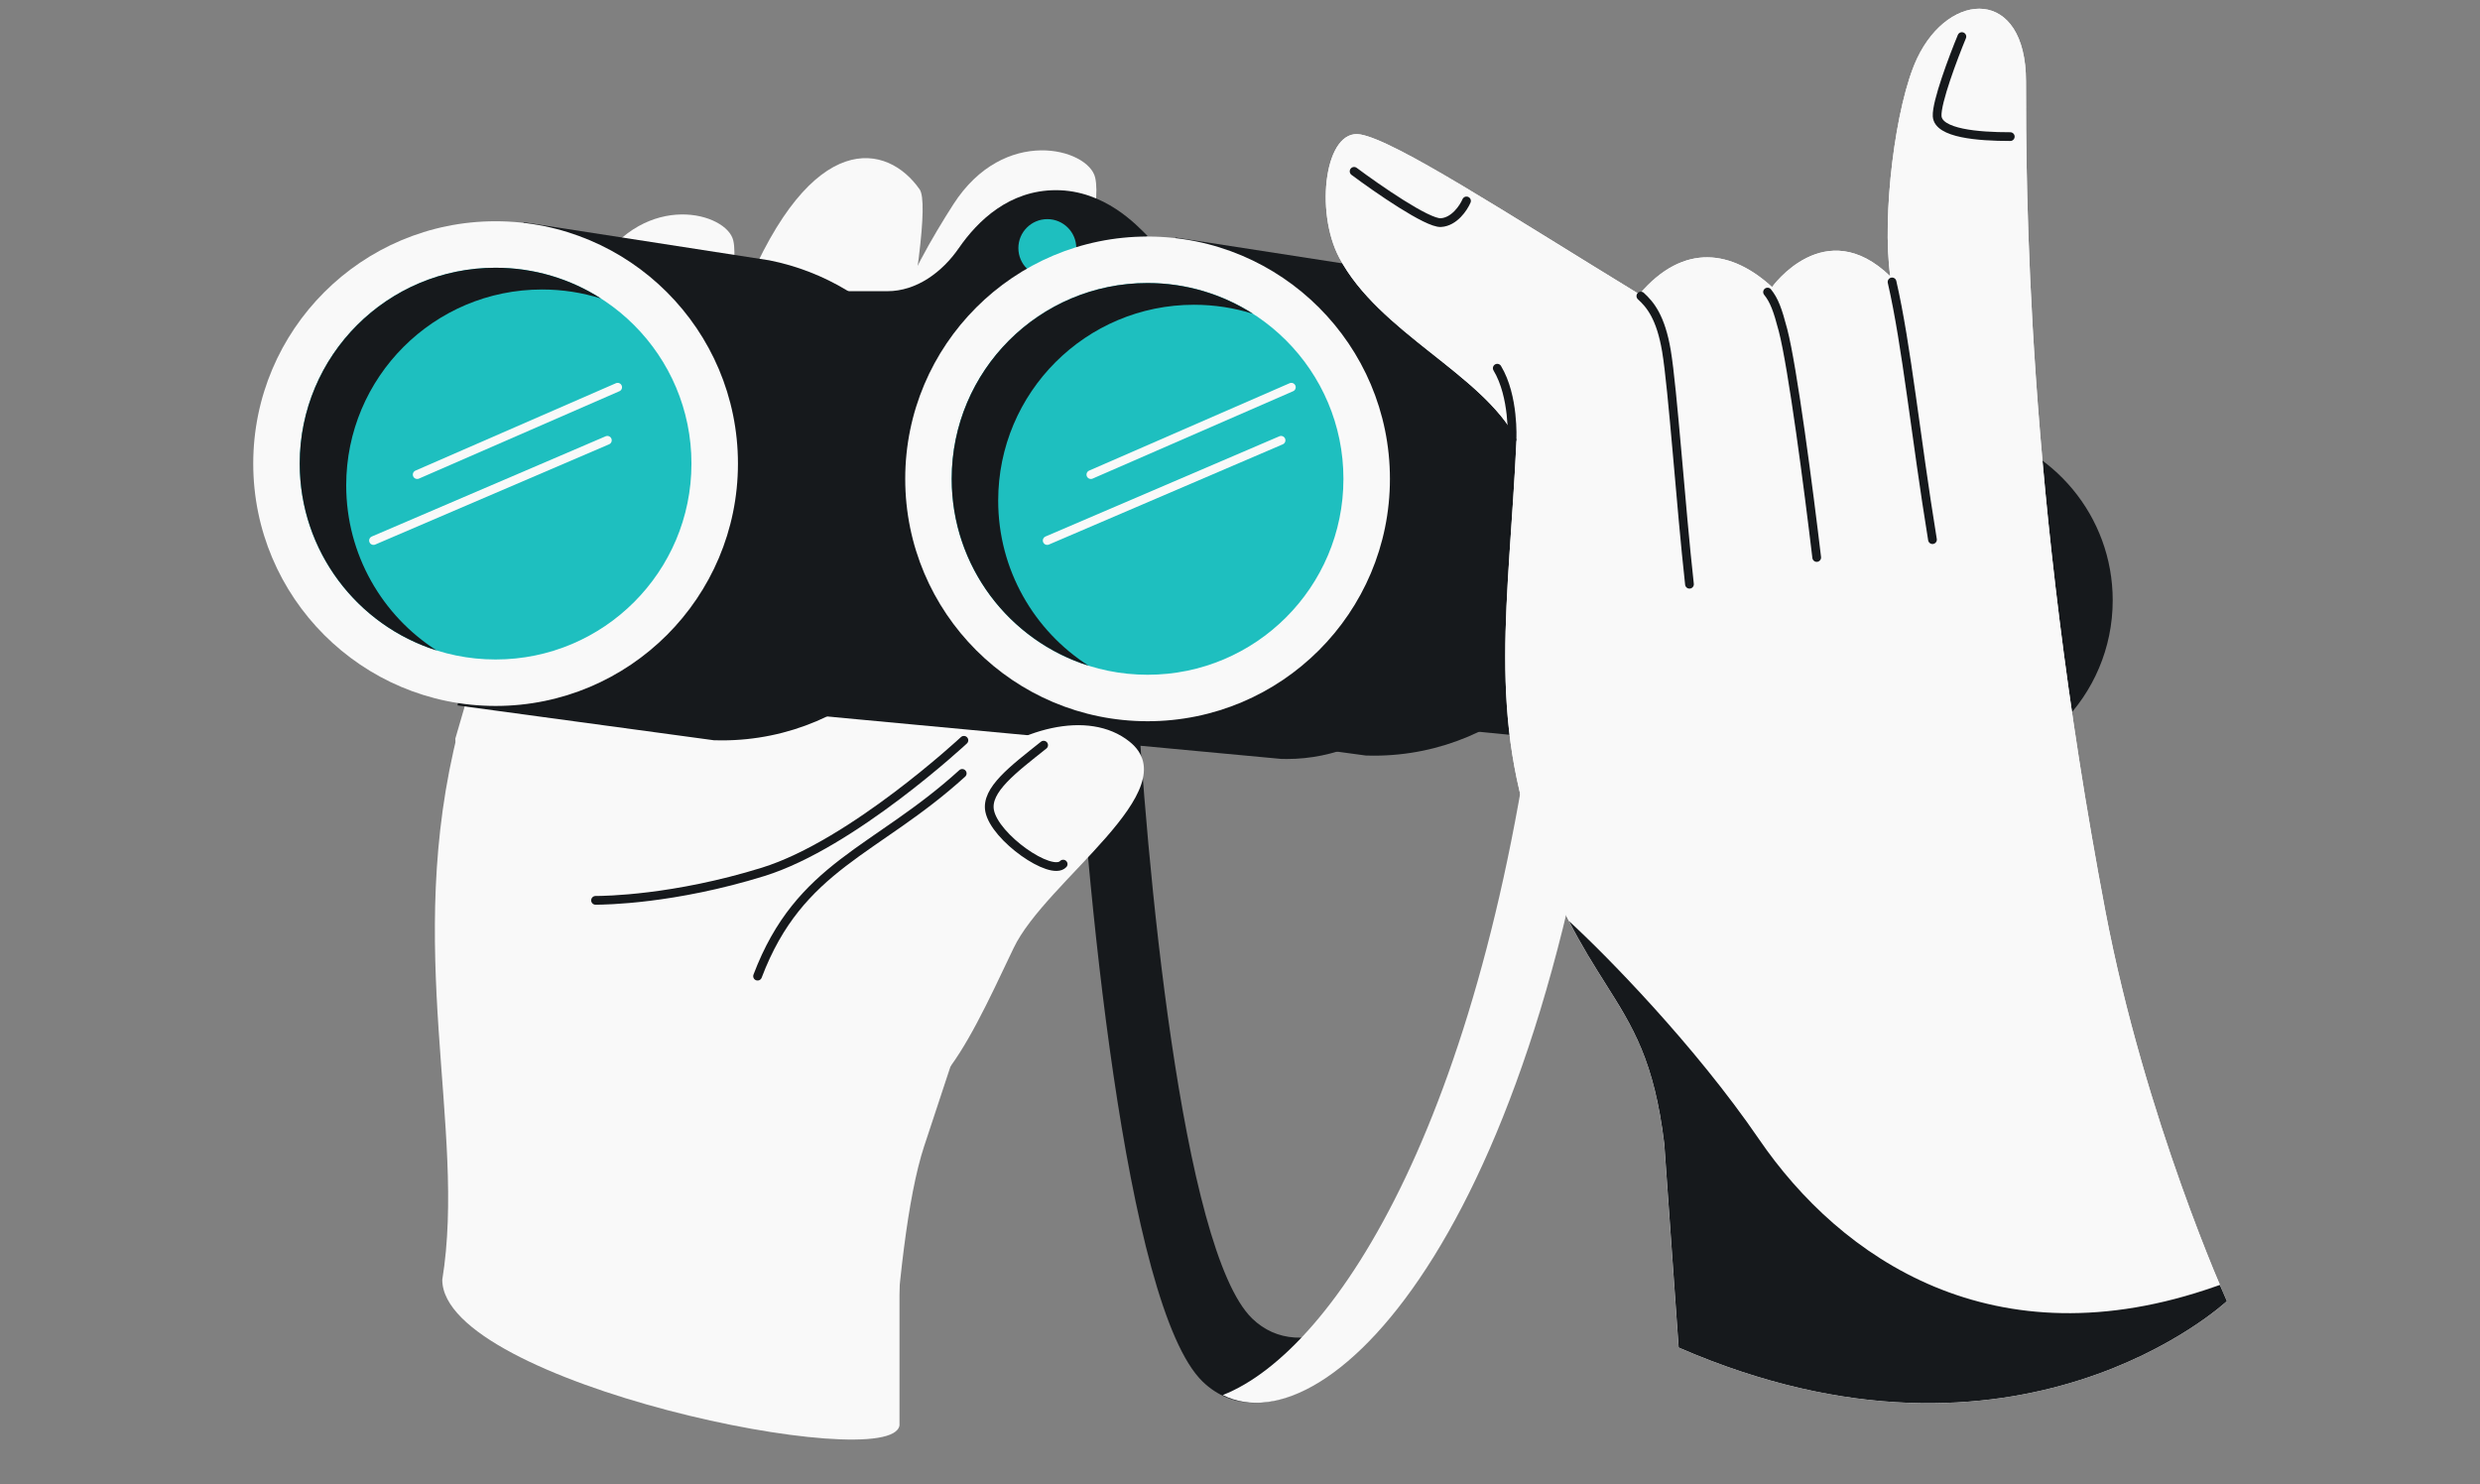 <svg width="568" height="340" viewBox="0 0 568 340" fill="none" xmlns="http://www.w3.org/2000/svg">
<rect x="0" y="0" width="568" height="340" fill="#808080" stroke="none"/>
<path fill-rule="evenodd" clip-rule="evenodd" d="M104.273 169.217C108.163 155.618 112.326 142.073 115.552 131.577L115.552 131.577L115.553 131.574C117.377 125.636 118.902 120.675 119.908 117.232L147.049 116.401L139.671 156.146L145.078 156.412C151.683 142.293 156.204 115.585 160.104 92.546C161.734 82.917 164.526 78.219 166.955 74.132C168.31 71.851 169.553 69.761 170.418 67.109C186.042 28.937 203.366 32.925 210.637 43.39C214.711 49.253 199.48 122.958 189.681 153.189L196.172 153.508C199.73 142.39 202.077 131.782 204.413 121.226C207.252 108.394 210.074 95.639 215.035 82.137C215.935 79.688 216.392 77.941 216.587 76.734C215.697 75.771 215.865 74.731 216.171 74.451C216.477 74.171 216.922 74.653 216.587 76.734C217.893 78.146 221.476 79.392 230.243 77.818C234.827 76.996 242.126 74.224 249.143 71.56L249.143 71.56C259.536 67.614 269.309 63.903 268.72 67.109C257.742 123.361 228.89 210.473 215.267 251.605L215.264 251.614L215.264 251.615C213.893 255.752 212.677 259.424 211.649 262.552C207.883 274.01 205.573 295.127 204.299 316.669C150.33 287.247 111.861 232.97 104.273 169.217Z" fill="#F9F9F9"/>
<path d="M101.297 293.106C106.931 258.416 92.191 217.189 105.005 167.205L125.584 212.809L206.015 286.732L206.015 326.463C204.236 338.027 101.297 316.826 101.297 293.106Z" fill="#F9F9F9"/>
<path d="M218.327 46.831C213.681 54.071 207.206 65.176 205.878 71.71L243.819 89.555L245.676 69.006C247.65 63.517 252.303 46.921 250.825 40.654C249.263 34.03 229.999 28.645 218.327 46.831Z" fill="#F9F9F9"/>
<path d="M136.866 60.966C132.423 67.888 126.233 78.505 124.963 84.751L161.236 101.812L163.011 82.166C164.899 76.918 169.348 61.051 167.935 55.06C166.441 48.727 148.024 43.58 136.866 60.966Z" fill="#F9F9F9"/>
<path d="M136.396 206.213C138.433 206.213 154.328 206.038 174.799 199.683C195.27 193.327 220.763 169.555 220.763 169.555" stroke="#16191C" stroke-width="2" stroke-linecap="round"/>
<path d="M203.234 66.692C196.743 66.692 190.196 66.692 192.184 66.692L214.398 83.351L262.828 54.045C260.36 51.577 252.987 43.556 241.851 43.556C231.168 43.556 223.934 50.548 219.586 56.844C215.788 62.343 209.917 66.693 203.234 66.692Z" fill="#16191C"/>
<path fill-rule="evenodd" clip-rule="evenodd" d="M246.111 153.386C248.49 200.587 257.691 299.281 275.458 316.452C288.837 329.381 314.423 316.84 336.128 273.34C317.83 304.285 297.777 312.606 286.796 301.994C270.694 286.432 262.356 196.989 260.199 154.213C292.837 118.516 349.072 70.839 367.22 100.117C351.385 55.306 284.191 111.736 246.111 153.386Z" fill="#16191C"/>
<path fill-rule="evenodd" clip-rule="evenodd" d="M280.058 319.514C304.433 331.83 354.726 280.686 369.669 145.169C375.437 92.851 360.123 79.278 337.342 84.801C350.47 89.199 357.617 106.722 353.377 145.169C341.276 254.922 305.987 309.335 280.058 319.514Z" fill="#F9F9F9"/>
<path fill-rule="evenodd" clip-rule="evenodd" d="M119.931 50.904L176.185 59.621C201.646 64.667 220.841 87.126 220.841 114.068C220.841 144.724 195.99 169.575 165.334 169.575C164.722 169.575 164.112 169.565 163.505 169.545L104.798 161.572L110.299 121.342C109.988 118.961 109.827 116.533 109.827 114.068C109.827 106.325 111.412 98.953 114.276 92.257L119.931 50.904Z" fill="#16191C"/>
<path fill-rule="evenodd" clip-rule="evenodd" d="M197.33 71.505C222.463 109.289 190.978 121.458 185.202 163.703L293.395 173.816C293.831 173.83 294.269 173.837 294.708 173.837C316.714 173.837 334.553 155.998 334.553 133.992C334.553 114.652 320.774 98.53 302.497 94.908L302.514 94.762L197.33 71.505Z" fill="#16191C"/>
<path d="M209.045 79.85C216.436 89.278 220.842 101.158 220.842 114.067C220.842 134.316 209.999 152.033 193.802 161.728" stroke="#16191C" stroke-width="2" stroke-linecap="round"/>
<circle cx="113.507" cy="106.182" r="55.507" fill="#F9F9F9"/>
<circle cx="113.505" cy="106.184" r="44.86" fill="#1EBFBF"/>
<path fill-rule="evenodd" clip-rule="evenodd" d="M100.01 148.979C87.552 141.009 79.293 127.05 79.293 111.163C79.293 86.388 99.378 66.303 124.153 66.303C128.856 66.303 133.389 67.027 137.648 68.368C130.678 63.909 122.393 61.324 113.505 61.324C88.73 61.324 68.645 81.409 68.645 106.184C68.645 126.257 81.829 143.251 100.01 148.979Z" fill="#16191C"/>
<circle cx="239.872" cy="56.821" r="6.633" fill="#1EBFBF"/>
<path fill-rule="evenodd" clip-rule="evenodd" d="M269.254 54.404L325.508 63.121C350.969 68.166 370.164 90.625 370.164 117.567C370.164 148.223 345.313 173.074 314.657 173.074C314.045 173.074 313.436 173.064 312.829 173.045L254.122 165.072L259.623 124.841C259.311 122.461 259.151 120.033 259.151 117.567C259.151 109.825 260.736 102.452 263.6 95.757L269.254 54.404Z" fill="#16191C"/>
<path fill-rule="evenodd" clip-rule="evenodd" d="M346.653 75.004C371.787 112.788 340.302 124.957 334.525 167.202L442.674 177.702L442.719 177.315C443.155 177.329 443.593 177.336 444.032 177.336C466.038 177.336 483.877 159.497 483.877 137.491C483.877 118.151 470.098 102.029 451.821 98.407L451.838 98.261L346.653 75.004Z" fill="#16191C"/>
<path d="M358.369 83.35C365.76 92.778 370.166 104.657 370.166 117.566C370.166 137.816 359.323 155.533 343.126 165.228" stroke="#16191C" stroke-width="2" stroke-linecap="round"/>
<circle cx="262.831" cy="109.682" r="55.507" fill="#F9F9F9"/>
<circle cx="262.829" cy="109.683" r="44.86" fill="#1EBFBF"/>
<path fill-rule="evenodd" clip-rule="evenodd" d="M249.334 152.478C236.876 144.507 228.617 130.549 228.617 114.662C228.617 89.886 248.702 69.802 273.477 69.802C278.18 69.802 282.713 70.525 286.972 71.867C280.002 67.408 271.717 64.823 262.829 64.823C238.054 64.823 217.969 84.907 217.969 109.683C217.969 129.756 231.153 146.75 249.334 152.478Z" fill="#16191C"/>
<path d="M221.699 176.716C212.194 185.067 193.659 192.553 185.612 205.893C165.715 233.417 175.878 251.938 194.436 254.976C212.993 258.014 220.019 242.727 232.135 217.175C239.48 201.685 272.396 180.835 258.701 169.866C249.23 162.28 232.838 166.929 221.699 176.716Z" fill="#F9F9F9"/>
<path d="M220.379 177.139C200.574 195.15 183.136 198.132 173.508 223.576M243.496 197.911C240.764 200.825 227.826 191.805 226.657 185.706C225.742 180.936 231.999 176.268 239.028 170.665" stroke="#16191C" stroke-width="2" stroke-linecap="round"/>
<path d="M352.452 195.467C365.752 230.046 377.224 229.366 381.171 261.932L384.469 308.634C462.435 342.554 510.025 298.002 510.025 298.002C510.025 298.002 491.293 256.488 482.189 208.604C464.019 113.035 464.019 42.019 464.019 18.643C464.019 -2.841 446.537 -2.33 439.097 13.335C434.065 23.93 430.974 49.544 432.937 63.284C417.923 48.763 405.863 65.746 405.863 65.746C396.756 57.377 385.68 55.408 375.461 67.398C344.579 48.517 319.719 32.272 311.598 30.796C303.478 29.319 301.078 48.328 306.716 58.995C315.821 76.224 339.464 85.583 347.34 100.596C345.617 138.007 340.47 164.315 352.452 195.467Z" fill="#F9F9F9"/>
<path d="M352.452 195.467C365.752 230.046 377.224 229.366 381.171 261.932L384.469 308.634C462.435 342.554 510.025 298.002 510.025 298.002C510.025 298.002 491.293 256.488 482.189 208.604C464.019 113.035 464.019 42.019 464.019 18.643C464.019 -2.841 446.537 -2.33 439.097 13.335C434.065 23.93 430.974 49.544 432.937 63.284C417.923 48.763 405.863 65.746 405.863 65.746C396.756 57.377 385.68 55.408 375.461 67.398C344.579 48.517 319.719 32.272 311.598 30.796C303.478 29.319 301.078 48.328 306.716 58.995C315.821 76.224 339.464 85.583 347.34 100.596C345.617 138.007 340.47 164.315 352.452 195.467Z" fill="#F9F9F9"/>
<path fill-rule="evenodd" clip-rule="evenodd" d="M508.424 294.299C508.107 294.407 507.787 294.517 507.463 294.632C456.618 312.535 421.528 288.186 402.908 260.974C388.081 239.304 367.767 218.675 359.341 210.952C362.329 216.754 365.155 221.231 367.739 225.324C374.02 235.274 378.873 242.962 381.173 261.934L384.471 308.636C462.437 342.557 510.026 298.004 510.026 298.004C510.026 298.004 509.44 296.705 508.424 294.299Z" fill="#16191C"/>
<path d="M239.841 123.802L293.404 100.846" stroke="#F9F9F9" stroke-width="2" stroke-linecap="round"/>
<path d="M85.544 123.802L139.107 100.846" stroke="#F9F9F9" stroke-width="2" stroke-linecap="round"/>
<path d="M249.844 108.703L295.759 88.69" stroke="#F9F9F9" stroke-width="2" stroke-linecap="round"/>
<path d="M95.549 108.703L141.464 88.69" stroke="#F9F9F9" stroke-width="2" stroke-linecap="round"/>
<path d="M310.132 39.244C315.477 43.233 326.934 51.168 330.006 50.987C333.077 50.806 335.2 47.599 335.878 46.019" stroke="#16191C" stroke-width="2" stroke-linecap="round"/>
<path d="M342.921 84.33C346.81 90.789 346.299 100.551 346.299 100.551" stroke="#16191C" stroke-width="2" stroke-linecap="round"/>
<path d="M386.943 133.814C384.963 115.993 383.118 88.949 381.665 80.352C380.366 72.663 377.958 69.752 375.809 67.807" stroke="#16191C" stroke-width="2" stroke-linecap="round"/>
<path d="M416.086 127.684C414.259 112.28 410.573 84.029 408.362 75.596C407.13 70.898 406.338 68.768 404.827 66.892" stroke="#16191C" stroke-width="2" stroke-linecap="round"/>
<path d="M433.341 64.57C436.692 79.101 438.743 99.983 442.6 123.598" stroke="#16191C" stroke-width="2" stroke-linecap="round"/>
<path d="M449.333 8.378C447.364 13.141 443.474 23.455 443.669 26.608C443.914 30.55 453.028 31.289 460.419 31.289" stroke="#16191C" stroke-width="2" stroke-linecap="round"/>
</svg>
